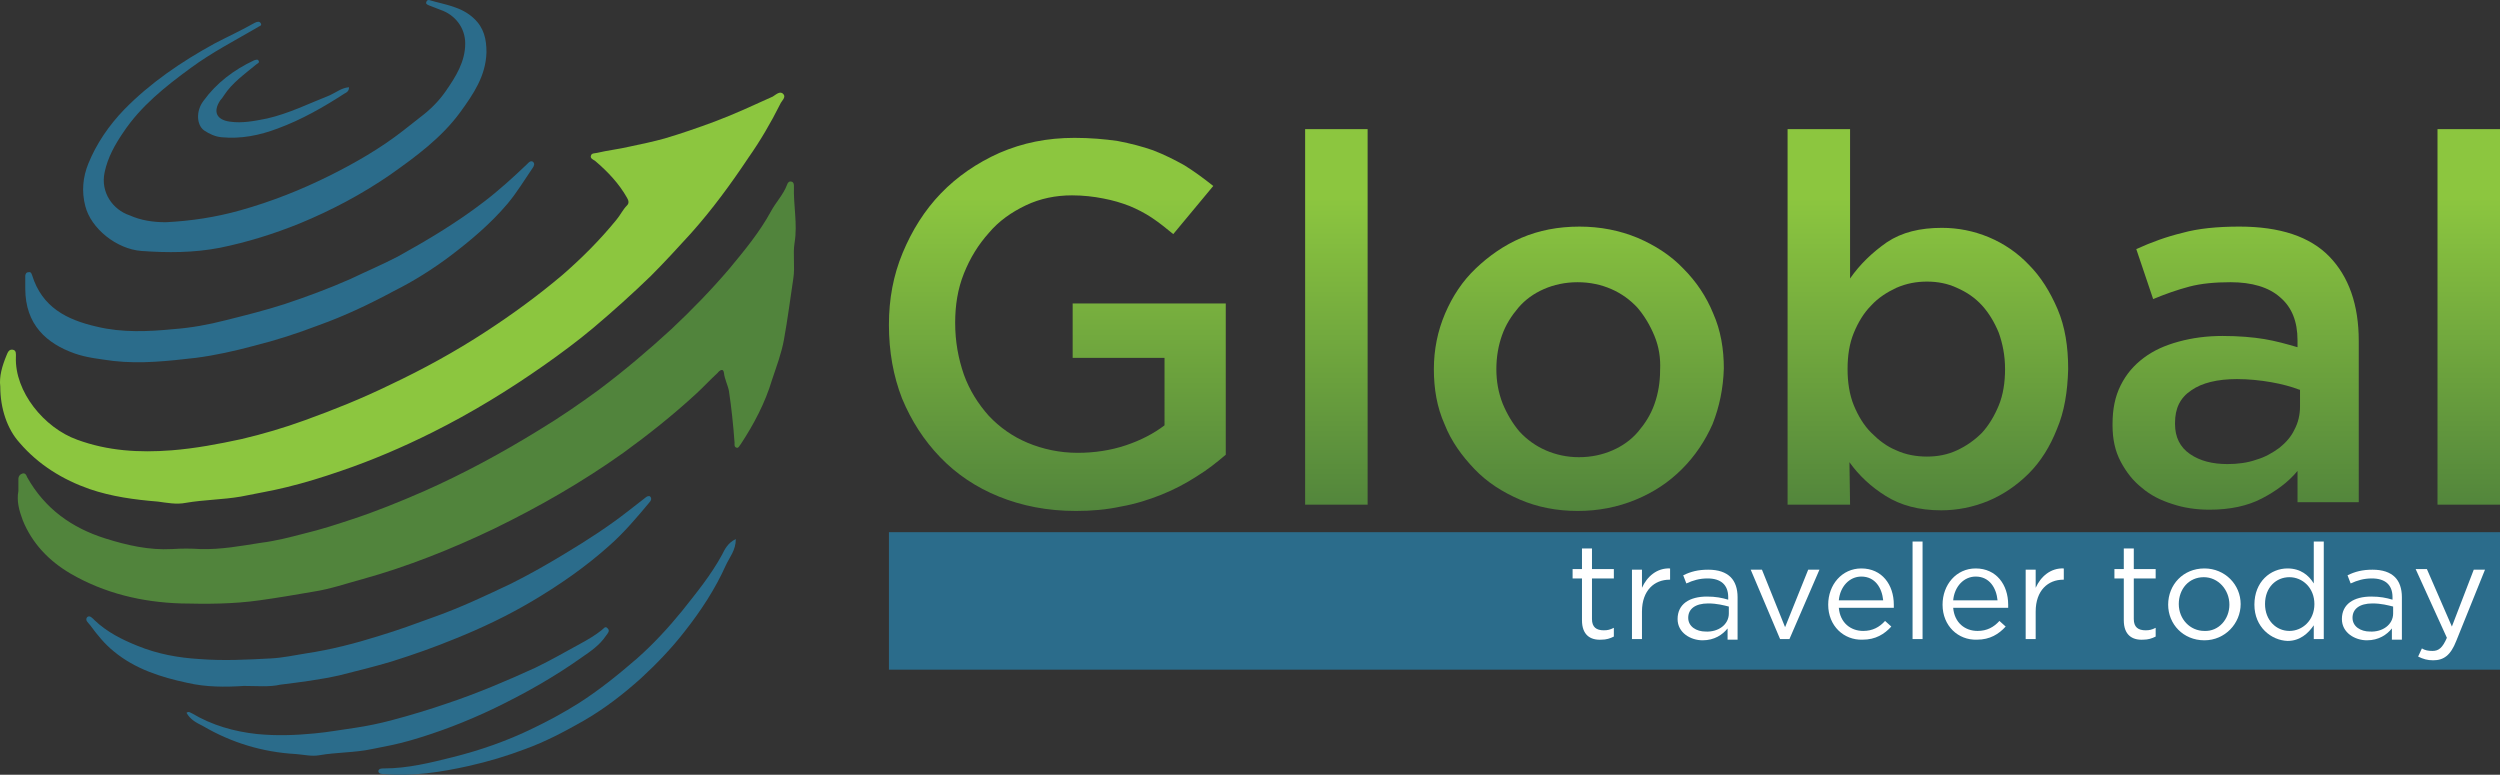 <?xml version="1.0" encoding="UTF-8" standalone="no"?>
<!-- Generator: Adobe Illustrator 19.0.0, SVG Export Plug-In . SVG Version: 6.00 Build 0)  -->

<svg
   xmlns:dc="http://purl.org/dc/elements/1.1/"
   xmlns:cc="http://creativecommons.org/ns#"
   xmlns:rdf="http://www.w3.org/1999/02/22-rdf-syntax-ns#"
   xmlns:svg="http://www.w3.org/2000/svg"
   xmlns="http://www.w3.org/2000/svg"
   xmlns:sodipodi="http://sodipodi.sourceforge.net/DTD/sodipodi-0.dtd"
   xmlns:inkscape="http://www.inkscape.org/namespaces/inkscape"
   version="1.1"
   id="Layer_1"
   x="0px"
   y="0px"
   viewBox="0 0 400.044 123.974"
   xml:space="preserve"
   sodipodi:docname="GlobalTravelerToday-Logo-B29-SVG_cropped.svg"
   width="400.044"
   height="123.974"
   inkscape:version="0.92.3 (2405546, 2018-03-11)"><rect x="0" y="0" width="400.044" height="123.974" fill="#333333" stroke="none"/><defs
   id="defs72" /><sodipodi:namedview
   pagecolor="#ffffff"
   bordercolor="#666666"
   borderopacity="1"
   objecttolerance="10"
   gridtolerance="10"
   guidetolerance="10"
   inkscape:pageopacity="0"
   inkscape:pageshadow="2"
   inkscape:window-width="640"
   inkscape:window-height="480"
   id="namedview70"
   showgrid="false"
   inkscape:zoom="0.835"
   inkscape:cx="200.04444"
   inkscape:cy="61.914451"
   inkscape:window-x="0"
   inkscape:window-y="0"
   inkscape:window-maximized="0"
   inkscape:current-layer="Layer_1" />
<style
   type="text/css"
   id="style2">
	.st0{fill:#2B6C8B;}
	.st1{fill:#51843C;}
	.st2{fill:#8CC63F;}
	.st3{fill:url(#XMLID_6_);}
	.st4{fill:url(#XMLID_7_);}
	.st5{fill:url(#XMLID_8_);}
	.st6{fill:url(#XMLID_9_);}
	.st7{fill:url(#XMLID_10_);}
	.st8{fill:url(#XMLID_11_);}
	.st9{fill:#FFFFFF;}
</style>
<g
   id="XMLID_4_"
   transform="translate(0.044,-50.44)">
	<rect
   id="XMLID_3_"
   x="142.2"
   y="135.6"
   class="st0"
   width="257.8"
   height="22"
   style="fill:#2b6c8b" />
	<g
   id="XMLID_1_">
		<path
   id="XMLID_32_"
   class="st1"
   d="m 2.9,129 c 0,-0.6 0,-1.2 0,-1.9 0,-0.5 0.3,-0.8 0.7,-0.9 0.4,-0.1 0.6,0.3 0.7,0.6 2.8,5 7.1,8.1 12.5,9.8 3.5,1.1 7,1.9 10.7,1.7 1.5,-0.1 3,-0.1 4.5,0 3.3,0.1 6.5,-0.5 9.7,-1 2.4,-0.3 4.7,-0.9 7,-1.5 2.5,-0.6 5,-1.4 7.4,-2.2 4,-1.3 7.9,-2.9 11.8,-4.6 6.3,-2.8 12.4,-6.1 18.4,-9.8 3.3,-2 6.5,-4.2 9.5,-6.4 4,-3 7.9,-6.3 11.6,-9.7 3.3,-3.1 6.4,-6.3 9.3,-9.7 2.4,-2.9 4.8,-5.8 6.6,-9.1 0.8,-1.5 2,-2.7 2.6,-4.3 0.1,-0.3 0.3,-0.6 0.7,-0.5 0.4,0.1 0.4,0.5 0.4,0.8 -0.1,3 0.6,6 0.1,9 -0.3,1.9 0.1,3.8 -0.2,5.7 -0.5,3.3 -0.9,6.5 -1.5,9.8 -0.4,2.2 -1.2,4.3 -1.9,6.4 -1.1,3.7 -2.9,7.1 -5,10.3 -0.2,0.2 -0.3,0.6 -0.6,0.6 -0.5,-0.1 -0.4,-0.5 -0.4,-0.8 -0.2,-2.8 -0.5,-5.6 -0.9,-8.3 -0.2,-1 -0.7,-1.9 -0.8,-2.9 -0.1,-0.8 -0.7,-0.4 -1,0 -1.2,1.1 -2.3,2.3 -3.5,3.4 -3.7,3.4 -7.6,6.5 -11.6,9.4 -6.6,4.7 -13.6,8.7 -20.8,12.2 -6.7,3.2 -13.7,6 -20.9,8 -2.6,0.7 -5.2,1.6 -7.8,2 -2.9,0.5 -5.8,1 -8.7,1.4 -4.2,0.6 -8.4,0.6 -12.6,0.5 -6.2,-0.2 -12.2,-1.6 -17.7,-4.8 -3.4,-2 -6.1,-4.8 -7.6,-8.5 -0.6,-1.6 -1,-3.1 -0.7,-4.7 z"
   inkscape:connector-curvature="0"
   style="fill:#51843c" />
		<path
   id="XMLID_31_"
   class="st2"
   d="m 0,112.3 c -0.2,-1.6 0.3,-3.3 1,-5 0.2,-0.5 0.4,-1 1,-0.9 0.6,0.1 0.5,0.7 0.5,1.2 -0.2,5.5 4.5,11.3 9.8,13.2 4.9,1.8 9.9,2.1 15.1,1.7 3.8,-0.3 7.5,-1 11.2,-1.8 3.4,-0.8 6.8,-1.8 10.1,-3 4.7,-1.7 9.2,-3.5 13.7,-5.7 5.3,-2.5 10.4,-5.3 15.3,-8.5 4.3,-2.8 8.4,-5.8 12.3,-9.1 3.1,-2.7 6,-5.6 8.6,-8.8 0.6,-0.7 1,-1.6 1.7,-2.3 0.3,-0.3 0.3,-0.7 0,-1.2 -1.3,-2.3 -3.1,-4.2 -5.1,-5.9 -0.3,-0.2 -0.8,-0.4 -0.7,-0.8 0.1,-0.5 0.6,-0.4 1,-0.5 1.7,-0.4 3.5,-0.6 5.2,-1 1.9,-0.4 3.8,-0.8 5.6,-1.3 2.7,-0.8 5.3,-1.7 8,-2.7 3.2,-1.2 6.2,-2.6 9.3,-4 0.5,-0.3 1.2,-1 1.7,-0.4 0.5,0.5 -0.3,1.1 -0.5,1.6 -1.5,3 -3.2,5.9 -5.1,8.6 -2.8,4.2 -5.8,8.3 -9.2,12.1 -2.1,2.3 -4.2,4.6 -6.4,6.8 -3,2.9 -6,5.6 -9.2,8.3 -2.5,2.1 -5.2,4.1 -7.9,6 -5.7,4 -11.6,7.6 -17.8,10.7 -4.8,2.4 -9.7,4.5 -14.7,6.2 -2.9,1 -5.8,1.9 -8.7,2.6 -2.4,0.6 -4.9,1 -7.3,1.5 -2.9,0.5 -5.9,0.5 -8.8,1 -1.5,0.3 -3,0 -4.5,-0.2 -3.7,-0.3 -7.4,-0.8 -10.9,-2 -4.3,-1.5 -8.2,-3.9 -11.2,-7.4 -2,-2.2 -3.1,-5.5 -3.1,-9 z"
   inkscape:connector-curvature="0"
   style="fill:#8cc63f" />
		<path
   id="XMLID_30_"
   class="st0"
   d="m 26.5,86 c 4,-0.2 8,-0.8 11.9,-1.9 5,-1.4 9.8,-3.3 14.4,-5.6 4,-2 8,-4.3 11.6,-7.1 0.9,-0.7 1.9,-1.5 2.8,-2.2 1.6,-1.2 3,-2.6 4.1,-4.2 1.6,-2.3 3.1,-4.7 3.1,-7.6 0,-2.5 -1.6,-4.6 -4,-5.4 -0.6,-0.2 -1.2,-0.5 -1.8,-0.7 -0.2,-0.1 -0.6,-0.2 -0.4,-0.6 0.1,-0.3 0.4,-0.3 0.6,-0.2 2.4,0.7 5,1 7,2.9 1.6,1.5 2,3.3 2,5.4 -0.1,3.8 -2.1,6.7 -4.2,9.6 -3,4.1 -7.1,7.1 -11.2,10 -4.5,3.1 -9.4,5.7 -14.5,7.8 -4.2,1.7 -8.4,3 -12.8,3.9 -4.2,0.8 -8.3,0.8 -12.5,0.5 -4,-0.3 -8.1,-3.6 -9,-7.2 -0.6,-2.3 -0.4,-4.6 0.5,-6.8 1.3,-3.2 3.3,-6.1 5.7,-8.6 4.2,-4.3 9.2,-7.7 14.5,-10.6 2.1,-1.1 4.3,-2.1 6.4,-3.3 0.4,-0.2 0.8,-0.3 1,0.1 0.2,0.4 -0.3,0.4 -0.5,0.6 -3.6,2.1 -7.3,4 -10.7,6.5 -4.1,3 -8,6.1 -10.8,10.3 -1.3,1.9 -2.5,4 -3,6.4 -0.7,3.2 1.3,6 4,6.9 1.8,0.8 3.7,1.1 5.8,1.1 z"
   inkscape:connector-curvature="0"
   style="fill:#2b6c8b" />
		<path
   id="XMLID_29_"
   class="st0"
   d="m 4,96.6 c 0,-0.7 0,-1.3 0,-2 0,-0.2 0.1,-0.6 0.5,-0.6 0.4,-0.1 0.5,0.2 0.6,0.5 1.6,5.1 5.5,7.1 10.3,8.2 4.1,1 8.3,0.8 12.4,0.4 2.7,-0.2 5.5,-0.7 8.2,-1.4 3.2,-0.8 6.4,-1.6 9.5,-2.6 3.6,-1.2 7.1,-2.5 10.5,-4 2.5,-1.2 5.1,-2.3 7.6,-3.6 4.7,-2.6 9.4,-5.4 13.7,-8.7 2.5,-1.9 4.8,-4 7,-6.1 0.2,-0.2 0.5,-0.6 0.9,-0.4 0.4,0.3 0.2,0.7 0,1 -1.3,1.9 -2.5,3.9 -4,5.7 -2.7,3.2 -5.9,5.9 -9.2,8.4 -2.8,2.1 -5.8,4 -9,5.6 -3.9,2.1 -7.9,4 -12.1,5.5 -3.4,1.3 -6.8,2.4 -10.4,3.3 -3,0.8 -6.1,1.5 -9.2,1.9 -4.4,0.5 -8.7,1 -13.2,0.5 C 16,107.9 13.9,107.7 11.9,107 7.4,105.4 4,102.4 4,96.6 Z"
   inkscape:connector-curvature="0"
   style="fill:#2b6c8b" />
		<path
   id="XMLID_28_"
   class="st0"
   d="m 39,160.2 c -3,0.2 -6.1,0.2 -9.1,-0.5 -4.2,-0.9 -8.3,-2.2 -11.7,-5 -1.5,-1.2 -2.7,-2.7 -3.8,-4.2 -0.3,-0.4 -0.9,-0.8 -0.5,-1.3 0.4,-0.4 0.9,0.2 1.2,0.5 2,1.9 4.4,3.1 6.9,4.1 3.2,1.3 6.5,1.9 9.9,2.1 3.8,0.3 7.6,0.1 11.4,-0.1 1.9,-0.1 3.7,-0.5 5.6,-0.8 4,-0.6 7.9,-1.6 11.7,-2.8 3,-0.9 6,-2 9,-3.1 4.2,-1.5 8.2,-3.4 12.2,-5.3 3,-1.5 5.8,-3.1 8.6,-4.8 3.5,-2.1 6.9,-4.3 10.1,-6.8 0.9,-0.7 1.8,-1.4 2.7,-2.1 0.2,-0.2 0.6,-0.4 0.8,-0.2 0.3,0.3 0.1,0.7 -0.1,0.9 -2,2.4 -4.1,4.9 -6.5,7 -3.8,3.4 -8,6.3 -12.4,8.9 -3.9,2.3 -7.9,4.2 -12.1,5.9 -3.4,1.4 -6.8,2.6 -10.3,3.7 -2.7,0.8 -5.5,1.5 -8.3,2.2 -3.1,0.7 -6.3,1.1 -9.5,1.5 -1.7,0.4 -3.8,0.2 -5.8,0.2 z"
   inkscape:connector-curvature="0"
   style="fill:#2b6c8b" />
		<path
   id="XMLID_27_"
   class="st0"
   d="m 29.8,164.5 c 0.4,-0.3 0.6,0 0.9,0.1 3.2,1.9 6.7,2.9 10.4,3.3 3.1,0.3 6.1,0.2 9.2,-0.1 2.2,-0.2 4.3,-0.6 6.5,-0.9 2,-0.3 3.9,-0.7 5.8,-1.2 3,-0.8 6,-1.7 8.9,-2.7 4.8,-1.6 9.5,-3.6 14.1,-5.7 2.5,-1.2 4.9,-2.6 7.3,-3.9 1.1,-0.6 2.3,-1.3 3.3,-2.1 0.3,-0.2 0.6,-0.8 1,-0.3 0.4,0.4 0,0.8 -0.3,1.2 -1,1.5 -2.5,2.5 -3.8,3.4 -4.5,3.2 -9.3,5.9 -14.3,8.3 -4.2,2 -8.6,3.7 -13.1,5 -2,0.6 -4.2,1 -6.2,1.4 -2.8,0.6 -5.7,0.5 -8.5,1 -1.2,0.2 -2.4,-0.1 -3.7,-0.2 -5.3,-0.3 -10.3,-1.8 -14.9,-4.5 -1,-0.5 -2,-1 -2.6,-2.1 z"
   inkscape:connector-curvature="0"
   style="fill:#2b6c8b" />
		<path
   id="XMLID_26_"
   class="st0"
   d="m 117.7,136.7 c 0,1.8 -1,2.9 -1.6,4.2 -1.7,3.8 -4,7.3 -6.6,10.6 -2.1,2.7 -4.5,5.2 -7,7.5 -2.9,2.6 -5.9,4.9 -9.2,6.8 -3,1.7 -6,3.3 -9.3,4.5 -2.9,1.1 -5.9,2 -9,2.7 -4.5,1 -9,1.7 -13.6,1.3 -0.3,0 -0.8,0 -0.9,-0.4 0,-0.5 0.5,-0.5 0.9,-0.5 3.8,0 7.4,-0.9 11,-1.8 4.4,-1.1 8.7,-2.6 12.8,-4.6 2.5,-1.2 4.9,-2.5 7.3,-4 3.3,-2.1 6.4,-4.6 9.4,-7.2 2.6,-2.3 5,-4.9 7.2,-7.6 2.3,-2.9 4.6,-5.7 6.4,-9 0.4,-0.8 0.9,-1.9 2.2,-2.5 z"
   inkscape:connector-curvature="0"
   style="fill:#2b6c8b" />
		<path
   id="XMLID_25_"
   class="st0"
   d="m 55.8,64.4 c 0,0.6 -0.3,0.8 -0.7,1 -3.4,2.2 -6.9,4.2 -10.7,5.6 -2.9,1.1 -5.9,1.7 -9,1.4 -1,-0.1 -1.9,-0.5 -2.8,-1.1 -1.2,-0.9 -1.3,-3.1 -0.1,-4.7 2.1,-2.9 4.9,-5 8.1,-6.5 0.3,-0.1 0.6,-0.2 0.7,0 0.3,0.4 -0.2,0.5 -0.4,0.7 -1.8,1.5 -3.8,2.9 -5.1,4.9 -0.2,0.3 -0.4,0.6 -0.6,0.8 -1.2,1.8 -0.6,3.1 1.5,3.4 2,0.3 4,-0.1 6,-0.5 3.5,-0.8 6.7,-2.4 10,-3.7 1.1,-0.5 1.9,-1.2 3.1,-1.3 z"
   inkscape:connector-curvature="0"
   style="fill:#2b6c8b" />
	</g>
	<g
   id="XMLID_2_">
		<g
   id="XMLID_41_">
			<g
   id="XMLID_193_">
				<linearGradient
   id="XMLID_6_"
   gradientUnits="userSpaceOnUse"
   x1="169.206"
   y1="82.106"
   x2="169.206"
   y2="132.806">
					<stop
   offset="0"
   style="stop-color:#8CC63F"
   id="stop14" />
					<stop
   offset="1"
   style="stop-color:#51843C"
   id="stop16" />
				</linearGradient>
				<path
   id="XMLID_207_"
   class="st3"
   d="m 191.4,126.7 c -1.7,1.1 -3.6,2.1 -5.6,2.9 -2,0.8 -4.2,1.5 -6.5,1.9 -2.3,0.5 -4.7,0.7 -7.2,0.7 -4.5,0 -8.6,-0.8 -12.3,-2.3 -3.7,-1.5 -6.8,-3.6 -9.4,-6.3 -2.6,-2.7 -4.6,-5.8 -6.1,-9.4 -1.4,-3.6 -2.1,-7.5 -2.1,-11.8 0,-4.1 0.7,-7.9 2.2,-11.5 1.5,-3.6 3.5,-6.8 6.1,-9.5 2.6,-2.7 5.8,-4.9 9.4,-6.5 3.7,-1.6 7.6,-2.4 12,-2.4 2.5,0 4.8,0.2 6.9,0.5 2.1,0.4 4,0.9 5.7,1.5 1.8,0.7 3.4,1.5 5,2.4 1.6,1 3.1,2.1 4.6,3.3 l -6.4,7.7 c -1.1,-0.9 -2.2,-1.8 -3.4,-2.6 -1.2,-0.8 -2.4,-1.4 -3.6,-1.9 -1.3,-0.5 -2.6,-0.9 -4.2,-1.2 -1.5,-0.3 -3.2,-0.5 -5,-0.5 -2.6,0 -5.1,0.5 -7.4,1.6 -2.3,1.1 -4.3,2.5 -5.9,4.4 -1.7,1.9 -3,4 -4,6.5 -1,2.5 -1.4,5.1 -1.4,7.9 0,3 0.5,5.7 1.4,8.3 0.9,2.5 2.3,4.7 4,6.6 1.7,1.8 3.8,3.3 6.2,4.3 2.4,1 5.1,1.6 8,1.6 2.7,0 5.3,-0.4 7.7,-1.2 2.4,-0.8 4.5,-1.9 6.2,-3.2 V 107.7 H 171.6 V 99 h 24.5 v 24.2 c -1.4,1.2 -2.9,2.4 -4.7,3.5 z"
   inkscape:connector-curvature="0"
   style="fill:url(#XMLID_6_)" />
				<linearGradient
   id="XMLID_7_"
   gradientUnits="userSpaceOnUse"
   x1="213.801"
   y1="82.106"
   x2="213.801"
   y2="132.806">
					<stop
   offset="0"
   style="stop-color:#8CC63F"
   id="stop20" />
					<stop
   offset="1"
   style="stop-color:#51843C"
   id="stop22" />
				</linearGradient>
				<path
   id="XMLID_205_"
   class="st4"
   d="M 208.8,131.2 V 71.1 h 10 v 60.1 z"
   inkscape:connector-curvature="0"
   style="fill:url(#XMLID_7_)" />
				<linearGradient
   id="XMLID_8_"
   gradientUnits="userSpaceOnUse"
   x1="252.547"
   y1="82.106"
   x2="252.547"
   y2="132.806">
					<stop
   offset="0"
   style="stop-color:#8CC63F"
   id="stop26" />
					<stop
   offset="1"
   style="stop-color:#51843C"
   id="stop28" />
				</linearGradient>
				<path
   id="XMLID_202_"
   class="st5"
   d="m 274,118.3 c -1.2,2.7 -2.8,5.1 -4.9,7.2 -2.1,2.1 -4.5,3.7 -7.4,4.9 -2.9,1.2 -6,1.8 -9.3,1.8 -3.3,0 -6.4,-0.6 -9.2,-1.8 -2.8,-1.2 -5.3,-2.8 -7.3,-4.9 -2,-2.1 -3.7,-4.4 -4.8,-7.2 -1.2,-2.7 -1.7,-5.6 -1.7,-8.8 0,-3.1 0.6,-6.1 1.8,-8.9 1.2,-2.8 2.8,-5.2 4.9,-7.2 2.1,-2 4.5,-3.7 7.3,-4.9 2.8,-1.2 5.9,-1.8 9.3,-1.8 3.3,0 6.4,0.6 9.3,1.8 2.8,1.2 5.3,2.8 7.3,4.9 2.1,2.1 3.7,4.5 4.8,7.2 1.2,2.7 1.7,5.7 1.7,8.8 -0.1,3.2 -0.7,6.1 -1.8,8.9 z m -9.3,-14.1 c -0.7,-1.7 -1.6,-3.2 -2.7,-4.5 -1.2,-1.3 -2.6,-2.3 -4.2,-3 -1.6,-0.7 -3.4,-1.1 -5.4,-1.1 -2,0 -3.8,0.4 -5.4,1.1 -1.6,0.7 -3,1.7 -4.1,3 -1.1,1.3 -2,2.7 -2.6,4.4 -0.6,1.7 -0.9,3.5 -0.9,5.4 0,1.9 0.3,3.7 1,5.5 0.7,1.7 1.6,3.2 2.7,4.5 1.2,1.3 2.6,2.3 4.2,3 1.6,0.7 3.4,1.1 5.3,1.1 2,0 3.8,-0.4 5.4,-1.1 1.6,-0.7 3,-1.7 4.1,-3 1.1,-1.3 2,-2.7 2.6,-4.4 0.6,-1.7 0.9,-3.5 0.9,-5.4 0.1,-2 -0.2,-3.8 -0.9,-5.5 z"
   inkscape:connector-curvature="0"
   style="fill:url(#XMLID_8_)" />
				<linearGradient
   id="XMLID_9_"
   gradientUnits="userSpaceOnUse"
   x1="308.342"
   y1="82.106"
   x2="308.342"
   y2="132.806">
					<stop
   offset="0"
   style="stop-color:#8CC63F"
   id="stop32" />
					<stop
   offset="1"
   style="stop-color:#51843C"
   id="stop34" />
				</linearGradient>
				<path
   id="XMLID_199_"
   class="st6"
   d="m 329.1,119.1 c -1.1,2.8 -2.6,5.2 -4.5,7.1 -1.9,1.9 -4.1,3.4 -6.5,4.4 -2.4,1 -5,1.5 -7.5,1.5 -3.6,0 -6.5,-0.8 -8.9,-2.3 -2.4,-1.5 -4.3,-3.3 -5.8,-5.4 l 0.1,6.8 H 286 V 71.1 h 10 V 95 c 1.6,-2.3 3.6,-4.2 5.9,-5.8 2.4,-1.6 5.3,-2.3 8.8,-2.3 2.6,0 5.1,0.5 7.5,1.5 2.4,1 4.6,2.5 6.4,4.4 1.9,1.9 3.4,4.3 4.6,7.1 1.2,2.8 1.7,6 1.7,9.6 -0.1,3.6 -0.6,6.8 -1.8,9.6 z m -9.3,-15.4 c -0.7,-1.7 -1.6,-3.2 -2.7,-4.4 -1.1,-1.2 -2.4,-2.1 -4,-2.8 -1.5,-0.7 -3.1,-1 -4.8,-1 -1.7,0 -3.3,0.3 -4.9,1 -1.5,0.7 -2.9,1.6 -4,2.8 -1.2,1.2 -2.1,2.7 -2.8,4.4 -0.7,1.7 -1,3.6 -1,5.8 0,2.1 0.3,4.1 1,5.8 0.7,1.7 1.6,3.2 2.8,4.4 1.2,1.2 2.5,2.2 4,2.8 1.5,0.7 3.2,1 4.9,1 1.7,0 3.3,-0.3 4.8,-1 1.5,-0.7 2.8,-1.6 4,-2.8 1.1,-1.2 2,-2.7 2.7,-4.4 0.7,-1.7 1,-3.7 1,-5.8 0,-2.2 -0.4,-4.1 -1,-5.8 z"
   inkscape:connector-curvature="0"
   style="fill:url(#XMLID_9_)" />
				<linearGradient
   id="XMLID_10_"
   gradientUnits="userSpaceOnUse"
   x1="357.794"
   y1="82.106"
   x2="357.794"
   y2="132.806">
					<stop
   offset="0"
   style="stop-color:#8CC63F"
   id="stop38" />
					<stop
   offset="1"
   style="stop-color:#51843C"
   id="stop40" />
				</linearGradient>
				<path
   id="XMLID_196_"
   class="st7"
   d="m 367.6,131.2 v -5.4 c -1.5,1.8 -3.4,3.2 -5.7,4.4 -2.3,1.2 -5.1,1.8 -8.4,1.8 -2.1,0 -4.1,-0.3 -5.9,-0.9 -1.9,-0.6 -3.5,-1.4 -4.9,-2.6 -1.4,-1.1 -2.5,-2.5 -3.4,-4.2 -0.9,-1.7 -1.3,-3.6 -1.3,-5.8 v -0.2 c 0,-2.4 0.4,-4.4 1.3,-6.2 0.9,-1.8 2.1,-3.2 3.7,-4.4 1.6,-1.2 3.4,-2 5.6,-2.6 2.2,-0.6 4.5,-0.9 7,-0.9 2.6,0 4.9,0.2 6.7,0.5 1.8,0.3 3.6,0.8 5.3,1.3 v -1.1 c 0,-3 -0.9,-5.3 -2.8,-6.9 -1.8,-1.6 -4.5,-2.4 -7.9,-2.4 -2.5,0 -4.7,0.2 -6.6,0.7 -1.9,0.5 -3.9,1.2 -5.8,2 l -2.7,-8 c 2.4,-1.1 4.9,-2 7.4,-2.6 2.5,-0.7 5.6,-1 9.1,-1 6.5,0 11.3,1.6 14.4,4.8 3.1,3.2 4.7,7.7 4.7,13.5 v 25.8 h -9.8 z m 0.3,-18.4 c -1.3,-0.5 -2.8,-0.9 -4.5,-1.2 -1.7,-0.3 -3.6,-0.5 -5.5,-0.5 -3.1,0 -5.6,0.6 -7.3,1.8 -1.8,1.2 -2.6,2.9 -2.6,5.2 v 0.2 c 0,2.1 0.8,3.7 2.4,4.8 1.6,1.1 3.6,1.6 6,1.6 1.6,0 3.2,-0.2 4.6,-0.7 1.4,-0.4 2.6,-1.1 3.7,-1.9 1,-0.8 1.9,-1.8 2.4,-2.9 0.6,-1.1 0.9,-2.4 0.9,-3.7 v -2.7 z"
   inkscape:connector-curvature="0"
   style="fill:url(#XMLID_10_)" />
				<linearGradient
   id="XMLID_11_"
   gradientUnits="userSpaceOnUse"
   x1="394.976"
   y1="82.106"
   x2="394.976"
   y2="132.806">
					<stop
   offset="0"
   style="stop-color:#8CC63F"
   id="stop44" />
					<stop
   offset="1"
   style="stop-color:#51843C"
   id="stop46" />
				</linearGradient>
				<path
   id="XMLID_194_"
   class="st8"
   d="M 390,131.2 V 71.1 h 10 v 60.1 z"
   inkscape:connector-curvature="0"
   style="fill:url(#XMLID_11_)" />
			</g>
		</g>
	</g>
	<g
   id="XMLID_45_">
		<g
   id="XMLID_329_">
			<path
   id="XMLID_360_"
   class="st9"
   d="M 253.1,149.7 V 143 h -1.5 v -1.5 h 1.5 v -3.3 h 1.6 v 3.3 h 3.5 v 1.5 h -3.5 v 6.5 c 0,1.3 0.7,1.8 1.9,1.8 0.6,0 1,-0.1 1.6,-0.4 v 1.4 c -0.6,0.3 -1.2,0.5 -2,0.5 -1.8,0.1 -3.1,-0.8 -3.1,-3.1 z"
   inkscape:connector-curvature="0"
   style="fill:#ffffff" />
			<path
   id="XMLID_358_"
   class="st9"
   d="m 261.1,141.6 h 1.6 v 2.9 c 0.8,-1.8 2.4,-3.2 4.5,-3.1 v 1.8 h -0.1 c -2.4,0 -4.4,1.7 -4.4,5.1 v 4.4 h -1.6 z"
   inkscape:connector-curvature="0"
   style="fill:#ffffff" />
			<path
   id="XMLID_355_"
   class="st9"
   d="m 268.4,149.5 v 0 c 0,-2.4 1.9,-3.6 4.7,-3.6 1.4,0 2.4,0.2 3.4,0.5 V 146 c 0,-2 -1.2,-3 -3.3,-3 -1.3,0 -2.3,0.3 -3.4,0.8 l -0.5,-1.3 c 1.2,-0.6 2.4,-0.9 4,-0.9 1.6,0 2.8,0.4 3.6,1.2 0.7,0.7 1.1,1.8 1.1,3.2 v 6.8 h -1.6 V 151 c -0.8,1 -2.1,1.9 -4,1.9 -1.9,0 -4,-1.2 -4,-3.4 z m 8.2,-0.9 v -1.1 c -0.8,-0.2 -1.9,-0.5 -3.3,-0.5 -2.1,0 -3.2,0.9 -3.2,2.3 v 0 c 0,1.4 1.3,2.2 2.8,2.2 2,0.1 3.7,-1.1 3.7,-2.9 z"
   inkscape:connector-curvature="0"
   style="fill:#ffffff" />
			<path
   id="XMLID_353_"
   class="st9"
   d="m 280.1,141.6 h 1.8 l 3.7,9.2 3.7,-9.2 h 1.8 l -4.8,11.1 h -1.5 z"
   inkscape:connector-curvature="0"
   style="fill:#ffffff" />
			<path
   id="XMLID_350_"
   class="st9"
   d="m 292.5,147.2 v 0 c 0,-3.2 2.2,-5.8 5.3,-5.8 3.3,0 5.2,2.6 5.2,5.8 0,0.2 0,0.3 0,0.5 h -8.8 c 0.2,2.4 1.9,3.7 3.9,3.7 1.5,0 2.6,-0.6 3.5,-1.6 l 1,0.9 c -1.1,1.2 -2.5,2.1 -4.6,2.1 -3,0.1 -5.5,-2.2 -5.5,-5.6 z m 8.8,-0.7 c -0.2,-2 -1.3,-3.8 -3.5,-3.8 -1.9,0 -3.4,1.6 -3.6,3.8 z"
   inkscape:connector-curvature="0"
   style="fill:#ffffff" />
			<path
   id="XMLID_348_"
   class="st9"
   d="m 306,137.1 h 1.6 v 15.6 H 306 Z"
   inkscape:connector-curvature="0"
   style="fill:#ffffff" />
			<path
   id="XMLID_345_"
   class="st9"
   d="m 310.8,147.2 v 0 c 0,-3.2 2.2,-5.8 5.3,-5.8 3.3,0 5.2,2.6 5.2,5.8 0,0.2 0,0.3 0,0.5 h -8.8 c 0.2,2.4 1.9,3.7 3.9,3.7 1.5,0 2.6,-0.6 3.5,-1.6 l 1,0.9 c -1.1,1.2 -2.5,2.1 -4.6,2.1 -3,0.1 -5.5,-2.2 -5.5,-5.6 z m 8.8,-0.7 c -0.2,-2 -1.3,-3.8 -3.5,-3.8 -1.9,0 -3.4,1.6 -3.6,3.8 z"
   inkscape:connector-curvature="0"
   style="fill:#ffffff" />
			<path
   id="XMLID_343_"
   class="st9"
   d="m 324.1,141.6 h 1.6 v 2.9 c 0.8,-1.8 2.4,-3.2 4.5,-3.1 v 1.8 h -0.1 c -2.4,0 -4.4,1.7 -4.4,5.1 v 4.4 h -1.6 z"
   inkscape:connector-curvature="0"
   style="fill:#ffffff" />
			<path
   id="XMLID_341_"
   class="st9"
   d="M 339.8,149.7 V 143 h -1.5 v -1.5 h 1.5 v -3.3 h 1.6 v 3.3 h 3.5 v 1.5 h -3.5 v 6.5 c 0,1.3 0.7,1.8 1.9,1.8 0.6,0 1,-0.1 1.6,-0.4 v 1.4 c -0.6,0.3 -1.2,0.5 -2,0.5 -1.8,0.1 -3.1,-0.8 -3.1,-3.1 z"
   inkscape:connector-curvature="0"
   style="fill:#ffffff" />
			<path
   id="XMLID_338_"
   class="st9"
   d="m 346.9,147.2 v 0 c 0,-3.2 2.4,-5.8 5.8,-5.8 3.3,0 5.8,2.6 5.8,5.7 v 0 c 0,3.1 -2.5,5.8 -5.8,5.8 -3.4,0 -5.8,-2.6 -5.8,-5.7 z m 9.8,0 v 0 c 0,-2.4 -1.8,-4.4 -4.1,-4.4 -2.4,0 -4,1.9 -4,4.3 v 0 c 0,2.4 1.8,4.3 4.1,4.3 2.3,0.1 4,-1.9 4,-4.2 z"
   inkscape:connector-curvature="0"
   style="fill:#ffffff" />
			<path
   id="XMLID_335_"
   class="st9"
   d="m 360.7,147.2 v 0 c 0,-3.7 2.6,-5.8 5.3,-5.8 2.1,0 3.4,1.1 4.2,2.4 v -6.7 h 1.6 v 15.6 h -1.6 v -2.2 c -0.9,1.3 -2.2,2.5 -4.2,2.5 -2.6,-0.1 -5.3,-2.2 -5.3,-5.8 z m 9.6,-0.1 v 0 c 0,-2.6 -1.9,-4.3 -4,-4.3 -2.1,0 -3.9,1.6 -3.9,4.3 v 0 c 0,2.6 1.8,4.3 3.9,4.3 2.1,0 4,-1.7 4,-4.3 z"
   inkscape:connector-curvature="0"
   style="fill:#ffffff" />
			<path
   id="XMLID_332_"
   class="st9"
   d="m 374.7,149.5 v 0 c 0,-2.4 1.9,-3.6 4.7,-3.6 1.4,0 2.4,0.2 3.4,0.5 V 146 c 0,-2 -1.2,-3 -3.3,-3 -1.3,0 -2.3,0.3 -3.4,0.8 l -0.5,-1.3 c 1.2,-0.6 2.4,-0.9 4,-0.9 1.6,0 2.8,0.4 3.6,1.2 0.7,0.7 1.1,1.8 1.1,3.2 v 6.8 h -1.6 V 151 c -0.8,1 -2.1,1.9 -4,1.9 -1.9,0 -4,-1.2 -4,-3.4 z m 8.2,-0.9 v -1.1 c -0.8,-0.2 -1.9,-0.5 -3.3,-0.5 -2.1,0 -3.2,0.9 -3.2,2.3 v 0 c 0,1.4 1.3,2.2 2.8,2.2 2,0.1 3.7,-1.1 3.7,-2.9 z"
   inkscape:connector-curvature="0"
   style="fill:#ffffff" />
			<path
   id="XMLID_330_"
   class="st9"
   d="m 395.8,141.6 h 1.8 L 393,153 c -0.9,2.3 -2,3.1 -3.7,3.1 -0.9,0 -1.6,-0.2 -2.4,-0.6 l 0.6,-1.3 c 0.5,0.3 1,0.4 1.7,0.4 1,0 1.6,-0.5 2.3,-2.1 l -5,-11 h 1.8 l 4,9.2 z"
   inkscape:connector-curvature="0"
   style="fill:#ffffff" />
		</g>
	</g>
</g>
</svg>
